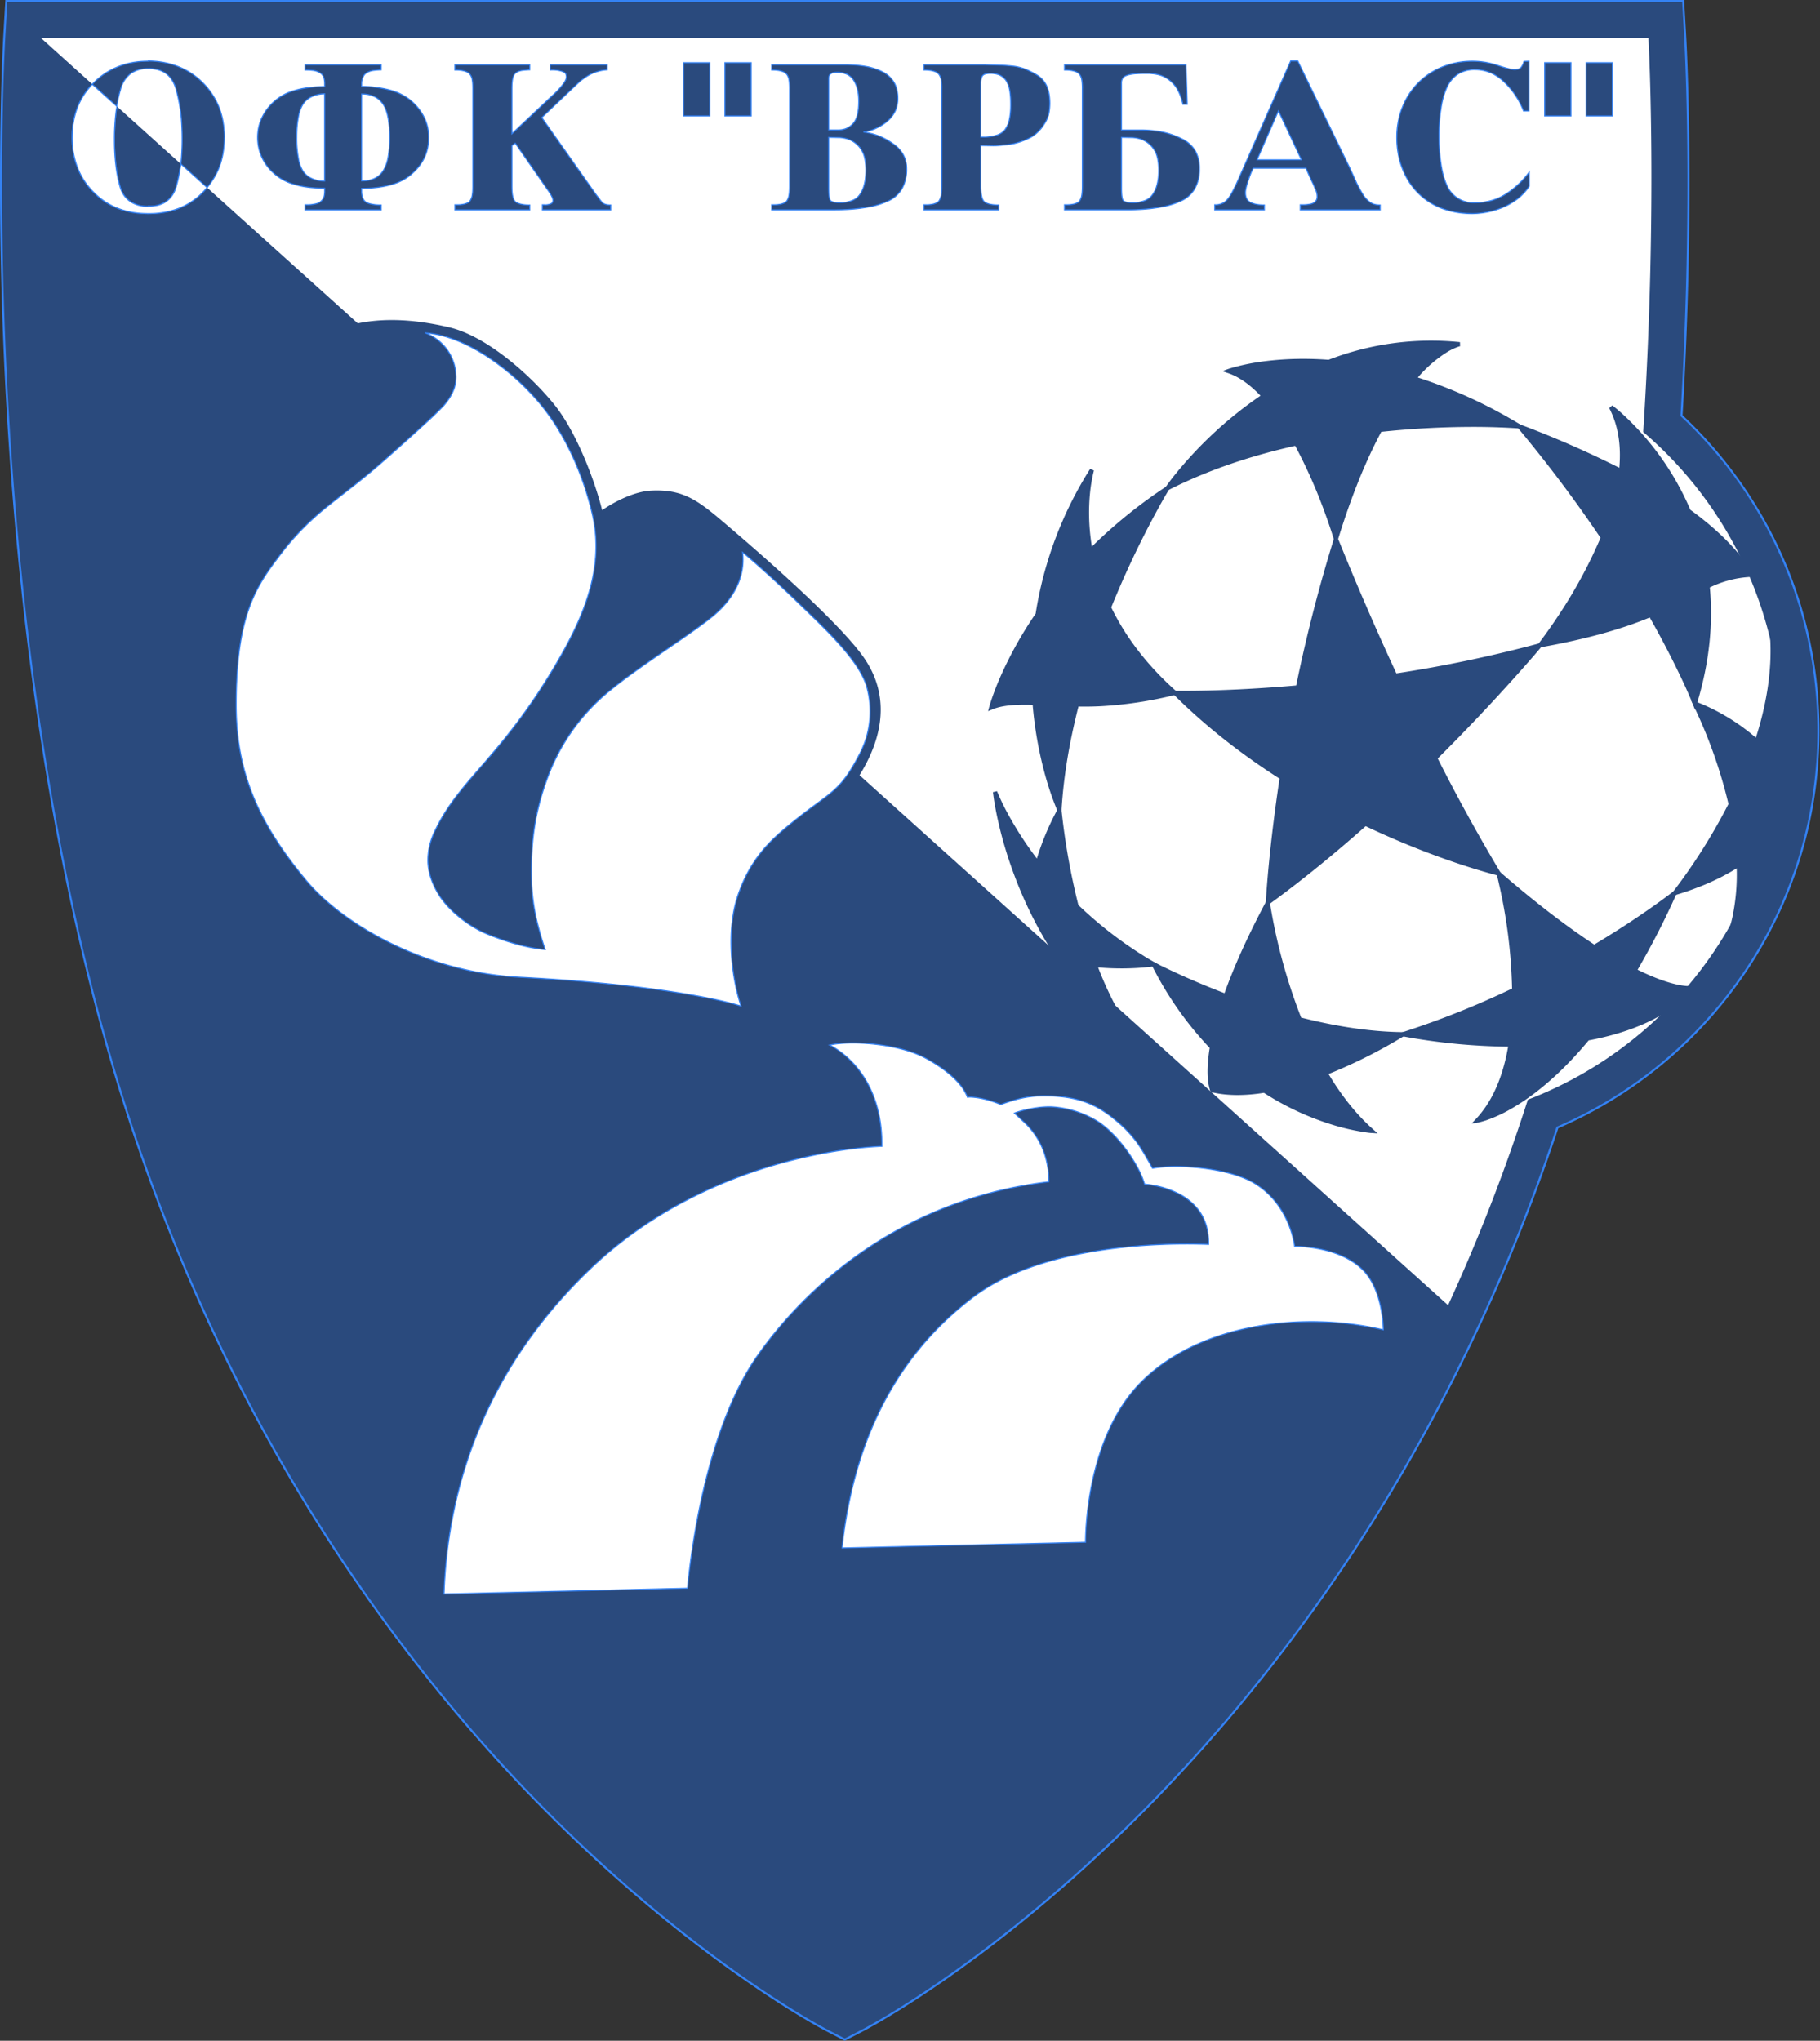 <svg xmlns="http://www.w3.org/2000/svg" width="446" height="500" fill="none"><rect width="100%" height="100%" fill="#333333" stroke="none"/><path fill="#2A4A7D" d="M445.62 179.08c0-30.5-12.92-57.95-33.55-77.25 3.08-52.08 1.06-90 .88-93.08l-.48-8.5H1.55l-.48 8.5C.72 14.9-7.05 160.61 33.6 280.02c27.77 81.54 71.96 136.13 104.13 167.57 35.25 34.43 63.94 49.38 65.15 50l4.12 2.12 4.12-2.12c1.2-.62 29.88-15.54 65.15-50 32.18-31.44 76.36-86.03 104.13-167.57l1.26-3.78c37.61-16.2 63.95-53.6 63.95-97.16Z"/><path fill="#3482F4" d="M445.37 179.08c0 43.45-26.28 80.76-63.8 96.93l-.1.04-.05.11a388.5 388.5 0 0 1-1.25 3.78c-27.75 81.49-71.91 136.05-104.07 167.47-35.25 34.44-63.9 49.35-65.09 49.96l-4 2.06-4-2.06c-1.2-.62-29.87-15.55-65.09-49.96C105.77 416 61.61 361.43 33.85 279.94-6.79 160.58.97 14.92 1.32 8.77L1.8.51h410.43l.47 8.26c.17 3.07 2.2 40.98-.89 93.05v.12l.08.08a105.2 105.2 0 0 1 33.48 77.06Zm.51 0c0-30.52-12.92-58-33.55-77.35 3.08-52.03 1.05-89.91.88-92.99l-.49-8.5-.01-.24H1.31L1.3.24l-.49 8.5C.46 14.9-7.3 160.64 33.37 280.1c27.79 81.59 72 136.21 104.2 167.67 35.26 34.46 63.98 49.42 65.2 50.05l4.12 2.12.12.06 4.24-2.18c1.22-.63 29.92-15.57 65.2-50.05 32.2-31.46 76.42-86.08 104.2-167.67.42-1.22.82-2.45 1.22-3.67 37.65-16.27 64.01-53.73 64.01-97.35Z"/><path fill="#fff" d="M402.68 105.84c3.59-55.86 1.27-96.57 1.27-96.57H10.07v.07l77.61 69.89c6.89-1.43 14.41-.9 22.34.95 9.42 2.2 20.15 11.97 25.73 18.84 5.58 6.86 10.09 19 11.8 25.98 0 0 6.33-4.55 12.13-4.8 7.4-.33 11 2.11 17.22 7.4 4.6 3.9 29.12 24.7 35.27 34.23 6.76 10.46 2.87 21-1.54 28.1l144.23 129.86a444.36 444.36 0 0 0 19.55-50.37c36.29-13.9 62.06-49.03 62.06-90.2a96.37 96.37 0 0 0-33.79-73.38Z"/><path fill="#2A4A7D" d="M269.6 172.52c10.16-.5 18.33-2.77 18.33-2.77-7.84-6.96-12.9-14.14-16.17-20.92 6.98-17.32 14.28-29.18 14.28-29.18a120.55 120.55 0 0 0-18.81 15.33c-2.13-11.62.35-19.84.35-19.84a92.62 92.62 0 0 0-13.3 35.4c-8.82 12.9-11.39 22.83-11.39 22.83 2.68-1.15 6.37-1.3 10.64-1.18 1.27 15.87 6.09 26.33 6.09 26.33.52-8.81 2.11-17.6 4.26-25.93 1.89.05 3.8.03 5.73-.07Z"/><path fill="#2A4A7D" d="M260.13 198.54c.51-8.63 2.06-17.25 4.15-25.43 1.76.03 3.56.01 5.36-.08a96.87 96.87 0 0 0 18.33-2.77l.07-.01h.02v-.01l.9-.25-.7-.62c-7.7-6.85-12.7-13.9-15.94-20.56a230.97 230.97 0 0 1 12.92-26.78 108.22 108.22 0 0 1 1.16-1.97l.06-.1.01-.03v-.01l-.7-.7a121.14 121.14 0 0 0-18.2 14.7c-.88-5.33-.78-9.9-.45-13.17a38.86 38.86 0 0 1 .93-5.39l.02-.06v-.02l-.91-.42a93.14 93.14 0 0 0-13.37 35.49 95.55 95.55 0 0 0-8.98 16.24 65.62 65.62 0 0 0-2.28 6.18l-.1.34-.02.1v.02h-.01l-.26 1.01.96-.4c2.47-1.07 5.9-1.25 9.96-1.15a94.8 94.8 0 0 0 3.5 18.76 73.37 73.37 0 0 0 2.54 7.15l.04.1.01.02.4-.18-.4.19.98-.19Zm-.87-2.25a72.6 72.6 0 0 1-1.72-5.13 93.78 93.78 0 0 1-3.5-19l-.04-.46-.46-.02c-3.78-.11-7.2 0-9.87.85l.25-.76a64.6 64.6 0 0 1 1.83-4.78 93.66 93.66 0 0 1 8.15-14.97l.8-1.2.07-.09.01-.11a91.7 91.7 0 0 1 11.68-32.64 51.53 51.53 0 0 0 .27 17.08l.18.96.68-.68c4.72-4.72 10.3-9.48 16.87-14a232.46 232.46 0 0 0-13.17 27.3l-.08.2.1.21c3.19 6.63 8.09 13.63 15.57 20.44l-.5.12a95.88 95.88 0 0 1-16.79 2.4c-1.91.1-3.82.11-5.7.07l-.4-.01-.1.39a140.3 140.3 0 0 0-4.13 23.83ZM367.26 214.02s3.59 13.52 3.8 28.5a214.68 214.68 0 0 1-27.23 10.87s11.81 2.47 26.34 2.55c-1.17 7.16-3.62 13.82-8.16 18.6 0 0 11.94-1.87 27.03-20.11 9.86-1.82 19.28-5.5 25.76-12.4 0 0-4 .9-14.22-4.23a193.16 193.16 0 0 0 9.78-19s-7.36 5.86-19.7 13.21c-6.32-4.12-14.04-9.88-23.4-17.99Z"/><path fill="#2A4A7D" d="m362.08 275.06-.07-.5.08.5.04-.01.11-.02.43-.1c.37-.09.91-.24 1.6-.47a34.82 34.82 0 0 0 5.84-2.68c4.9-2.77 11.67-7.8 19.2-16.88 9.85-1.84 19.31-5.55 25.86-12.5l1.14-1.21-1.62.36h-.02l-.12.02-.54.03c-.5 0-1.29-.05-2.4-.25-2.15-.4-5.5-1.39-10.31-3.76a194.35 194.35 0 0 0 9.52-18.57l-.78-.6h-.02l-.06.06-.25.2-1 .75c-.88.66-2.18 1.62-3.87 2.81a226.6 226.6 0 0 1-14.17 9.18c-6.24-4.1-13.87-9.8-23.08-17.78l-1.25-1.08.42 1.6.01.03.03.12a68.74 68.74 0 0 1 .52 2.18 127.54 127.54 0 0 1 3.22 25.71 214 214 0 0 1-26.86 10.7l-1.84.6 1.89.4.14.02.4.08 1.55.28a151.52 151.52 0 0 0 23.75 2.16c-1.2 6.9-3.62 13.21-7.93 17.76l-1.03 1.09 1.47-.24Zm1.41-1.42c3.93-4.76 6.1-11 7.19-17.62l.1-.59h-.6a149.66 149.66 0 0 1-24.19-2.15l-.1-.02c9.17-3.03 17.7-6.6 25.39-10.28l.3-.14-.01-.33c-.1-7.52-1.06-14.67-1.99-19.94-.46-2.63-.92-4.8-1.26-6.31l-.19-.81c8.83 7.58 16.19 13.04 22.25 17l.26.17.28-.16a227.75 227.75 0 0 0 18.13-12 190.4 190.4 0 0 1-8.9 17.08l-.28.47.48.25c5.14 2.58 8.74 3.66 11.08 4.1.88.15 1.57.22 2.1.24-6.33 6.2-15.22 9.6-24.58 11.33l-.19.03-.11.15c-7.51 9.07-14.22 14.06-19.04 16.78a33.88 33.88 0 0 1-6.12 2.75ZM377.36 158.1c12.76-2.27 21.09-4.92 27.15-7.46 7.54 13.3 10.83 21.71 10.83 21.71 3.25-10.7 3.97-20.3 3.13-28.73 3.1-1.5 6.17-2.51 10.54-2.78 0 0-3.26-7-15.19-15.6-7.04-16.74-19.03-25.5-19.03-25.5 2.47 4.71 3.06 10.1 2.47 15.66a248.96 248.96 0 0 0-24.95-10.94 326.55 326.55 0 0 1 20.48 27.25c-5.94 14.38-15.43 26.4-15.43 26.4Z"/><path fill="#2A4A7D" d="M415.82 172.5c3.23-10.62 3.98-20.16 3.18-28.57a25.87 25.87 0 0 1 10.04-2.58l.75-.04-.32-.68-.46.21.46-.21v-.01l-.01-.02-.04-.07a11.32 11.32 0 0 0-.68-1.19c-.5-.8-1.3-1.97-2.46-3.4-2.32-2.84-6.12-6.74-12.05-11.03a68.1 68.1 0 0 0-17.12-23.93 41.31 41.31 0 0 0-1.88-1.55l-.1-.08c-.02 0-.02-.01-.03-.02h-.01l-.3.4.3-.4-.75.64c2.3 4.4 2.94 9.4 2.48 14.64a247.83 247.83 0 0 0-23.79-10.42l-.4-.16-.11-.03-.03-.02-1.79-.64 1.22 1.45c7.99 9.55 14.7 18.7 20.3 26.98a117.6 117.6 0 0 1-9.8 18.25 130.28 130.28 0 0 1-5.36 7.63l-.08.1c0 .02-.02.03-.02.03v.01l-.84 1.05 1.32-.23c12.5-2.23 20.78-4.82 26.84-7.32a231.03 231.03 0 0 1 8 15.41 140.9 140.9 0 0 1 2.57 5.82v.01l.54 1.38.43-1.4Zm-.65-1.87c-.43-1-1.08-2.47-1.96-4.36a233.65 233.65 0 0 0-8.26-15.88l-.23-.39-.41.18c-5.82 2.43-13.75 4.97-25.76 7.19.23-.3.5-.65.8-1.07a131.2 131.2 0 0 0 3.92-5.72c3.13-4.82 7-11.44 9.99-18.67l.1-.25-.15-.23a327.11 327.11 0 0 0-19.28-25.81l.3.1a246.7 246.7 0 0 1 22.8 10.13l.66.34.08-.74c.51-4.86.14-9.61-1.6-13.93l.26.23a67.07 67.07 0 0 1 16.91 23.69l.06.13.12.08c5.93 4.28 9.7 8.15 11.97 10.94a32.08 32.08 0 0 1 2.7 3.8 26.89 26.89 0 0 0-9.95 2.77l-.32.15.04.36c.8 8 .18 17.06-2.71 27.16l-.08-.2Z"/><path fill="#2A4A7D" d="M317.65 108.65c6.14 11.21 9.73 23.42 9.73 23.42 3.51-11.43 7.22-20.12 10.8-26.75 19.48-2.1 34.13-.86 34.13-.86a117.76 117.76 0 0 0-25.75-11.71c6.47-7.54 11.16-8.43 11.16-8.43a69.17 69.17 0 0 0-32.08 4.35c-15.27-1.15-24.58 2.25-24.58 2.25 3.07 1.03 5.97 3.24 8.6 6.13-15.21 10.18-23.62 22.6-23.62 22.6 10.16-5.18 21.08-8.66 31.61-11Z"/><path fill="#2A4A7D" d="M327.87 132.22c3.46-11.27 7.1-19.86 10.62-26.42a214.66 214.66 0 0 1 24.06-1.2 171.74 171.74 0 0 1 9.68.36h.03l.31-.94a118.74 118.74 0 0 0-25.12-11.53 31.29 31.29 0 0 1 7.37-6.35 14.37 14.37 0 0 1 2.82-1.28 3.55 3.55 0 0 1 .17-.04l-.04-1a69.66 69.66 0 0 0-32.2 4.33c-7.63-.57-13.78 0-18.03.7a51.27 51.27 0 0 0-6.2 1.43 16.66 16.66 0 0 0-.43.14l-.02.01-1.38.5 1.38.47c2.81.94 5.5 2.92 8 5.55a98.27 98.27 0 0 0-21.7 20.28 57.2 57.2 0 0 0-1.54 2.1l-.02.02v.01l.64.74c10-5.09 20.73-8.54 31.12-10.87a126.23 126.23 0 0 1 6.95 15.51 141.53 141.53 0 0 1 2.51 7.33l.03.1.01.03v.01l.48 1.63.5-1.62Zm-.66-2.4a142.2 142.2 0 0 0-1.91-5.44 126.31 126.31 0 0 0-7.2-15.98l-.18-.33-.38.08c-9.92 2.2-20.18 5.42-29.85 10.1a87 87 0 0 1 4.83-5.75 97.06 97.06 0 0 1 17.43-15.03l.5-.33-.4-.44c-2.3-2.5-4.79-4.52-7.45-5.73l.28-.08c1.1-.3 2.73-.68 4.83-1.03 4.2-.7 10.3-1.26 17.9-.69l.1.01.11-.04a68.74 68.74 0 0 1 29.65-4.5c-.35.17-.74.38-1.16.62-2.04 1.2-4.87 3.34-8.14 7.15l-.5.59.73.23a116.11 116.11 0 0 1 23.82 10.58l-.48-.02c-1.68-.09-4.13-.18-7.19-.2-6.11-.05-14.67.17-24.43 1.22l-.27.03-.13.24c-3.43 6.35-6.97 14.59-10.34 25.28l-.17-.54Z"/><path fill="#2A4A7D" d="M367.26 214.03a453.37 453.37 0 0 1-15.56-28.3c15.5-15.37 25.66-27.62 25.66-27.62a323.2 323.2 0 0 1-35.47 7.44c-8.92-19.19-14.5-33.47-14.5-33.47a376.8 376.8 0 0 0-9.32 36.34c-18.16 1.6-30.14 1.33-30.14 1.33a154.5 154.5 0 0 0 26.18 20.76c-2.8 18.45-3.42 30.64-3.42 30.64a316.2 316.2 0 0 0 23.89-19.33c18.38 8.76 32.68 12.2 32.68 12.2Z"/><path fill="#2A4A7D" d="M310.99 221.56c8.28-6 16.26-12.58 23.67-19.14 9.1 4.32 17.17 7.33 23 9.27a157.97 157.97 0 0 0 9.31 2.8l.13.02.03.01 1.2.29-.63-1.05a451 451 0 0 1-15.38-27.93 477.58 477.58 0 0 0 23.6-25.23l1.36-1.6.35-.42.09-.1c0-.02.02-.03.02-.03v-.01l1.04-1.24-1.56.42a322.35 322.35 0 0 1-35.03 7.36 708.86 708.86 0 0 1-14.07-32.44l-.2-.48-.04-.13a.3.3 0 0 1-.02-.03l-.53-1.36-.43 1.39a377.24 377.24 0 0 0-9.26 36.01c-8.9.78-16.28 1.1-21.46 1.24a245.24 245.24 0 0 1-7.7.07h-.54l-1.27-.03.9.9c8.18 8.16 17.13 14.99 25.99 20.65a402.25 402.25 0 0 0-2.72 21.93 279.13 279.13 0 0 0-.65 8.28v.14l-.06 1.07.86-.63Zm.35-2.57c.1-1.42.27-3.52.52-6.2.5-5.34 1.36-12.98 2.75-22.2l.06-.33-.29-.17a154.8 154.8 0 0 1-25.2-19.81h.9c1.42 0 3.49-.02 6.12-.08 4.95-.13 11.89-.43 20.22-1.13l1.69-.14.38-.04.07-.37a378.1 378.1 0 0 1 8.89-34.91 350.37 350.37 0 0 0 3.37 8.2 710.16 710.16 0 0 0 10.6 23.95l.17.35.38-.06a325.32 325.32 0 0 0 33.95-7.03l-.78.91a474.82 474.82 0 0 1-23.8 25.44l-.27.26.17.33c4.57 9 9.6 18.32 14.94 27.26-.36-.1-.8-.21-1.3-.36-1.62-.46-3.98-1.16-6.9-2.14-5.86-1.95-14.01-5-23.18-9.36l-.3-.15-.26.23a318.16 318.16 0 0 1-22.98 18.66l.08-1.1Z"/><path fill="#2A4A7D" d="M336.16 277.09c-4.48-3.98-8.22-8.9-11.33-14.2 10.6-4.17 19-9.5 19-9.5-8.5-.09-17.24-1.59-25.35-3.65-5.92-14.87-7.8-28.6-7.8-28.6-4.89 9.2-8.15 16.74-10.3 22.85-10.58-4-17.67-7.74-17.67-7.74a83.53 83.53 0 0 0 14.27 20.32c-1.27 7.64.07 10.53.07 10.53 3.93.94 8.32.83 12.8.11 14.04 9.08 26.31 9.88 26.31 9.88Z"/><path fill="#2A4A7D" d="M336.5 276.7c-4.3-3.8-7.9-8.49-10.93-13.56a125.85 125.85 0 0 0 18.43-9.26l.08-.04.02-.01 1.45-.93-1.72-.02c-8.36-.08-16.96-1.54-24.98-3.57a136.89 136.89 0 0 1-7.64-28.08l-.01-.12v-.03l-.22-1.57-.74 1.4c-4.78 8.97-8 16.38-10.17 22.42a190.1 190.1 0 0 1-15.86-6.88l-.94-.48-.24-.12-.06-.03h-.02v-.01l-1.42-.75.73 1.43a84.18 84.18 0 0 0 14.18 20.26c-.6 3.72-.59 6.32-.4 8a12.23 12.23 0 0 0 .53 2.52l.01.03v.01h.01v.01l.41-.19-.4.2.1.21.23.06c3.96.94 8.35.85 12.8.15a67.61 67.61 0 0 0 18.4 8.3 53.14 53.14 0 0 0 7.42 1.5l.42.04h.15l1.49.1-1.11-.98Zm-2.4-.38a52.1 52.1 0 0 1-5.7-1.25 66.62 66.62 0 0 1-18.28-8.28l-.16-.1-.2.03c-4.33.7-8.56.8-12.33-.05a11.18 11.18 0 0 1-.39-2.02c-.17-1.62-.19-4.21.44-7.99l.04-.25-.17-.19a82.35 82.35 0 0 1-13.46-18.79 191.84 191.84 0 0 0 16.3 7.04l.49.19.17-.5a165.24 165.24 0 0 1 9.57-21.42l.15.87a137.63 137.63 0 0 0 7.43 26.32l.1.24.25.07c7.58 1.93 15.72 3.36 23.72 3.62a123.98 123.98 0 0 1-17.43 8.55l-.55.22.3.52a60.2 60.2 0 0 0 10.26 13.25l-.55-.08Z"/><path fill="#2A4A7D" d="M259.62 198.52s-3.35 5.85-5.32 12.94c-7.56-9.76-10.46-17.44-10.46-17.44s3.61 36.67 34.09 60.67c0 0-4.77-5.62-9.6-18.25 8.28.84 14.39-.18 14.39-.18a98.82 98.82 0 0 1-18.92-14.25c-1.7-6.68-3.19-14.48-4.18-23.5Z"/><path fill="#2A4A7D" d="m277.6 255.09.71-.73v-.02c-.02 0-.03-.02-.05-.04l-.15-.2c-.13-.17-.34-.43-.6-.79-.5-.71-1.25-1.8-2.14-3.28a86.25 86.25 0 0 1-6.27-13.01 66.02 66.02 0 0 0 12.6-.11 29.33 29.33 0 0 0 1.02-.14H282.8l1.4-.24-1.23-.71a98.34 98.34 0 0 1-18.71-14.08 168.85 168.85 0 0 1-4.13-23.28l-.17-1.56-.78 1.36-.01.02-.03.05-.11.2-.41.77a64.44 64.44 0 0 0-4.53 11.05 86.33 86.33 0 0 1-7.4-11.51 60.1 60.1 0 0 1-2.36-4.98l-.01-.02-.98.23.5-.05-.5.05v.03a16.6 16.6 0 0 0 .04.4l.17 1.22c.16 1.05.42 2.6.83 4.5.82 3.84 2.23 9.2 4.6 15.31 4.73 12.23 13.3 27.48 28.63 39.56Zm-2.28-3.22c-13.33-11.5-21.01-25.4-25.39-36.7a100.57 100.57 0 0 1-5.03-17.58l.88 1.73a88.08 88.08 0 0 0 8.11 12.45l.63.8.27-.97a61.23 61.23 0 0 1 4.51-11.4c.99 8.35 2.4 15.63 4 21.93l.04.14.1.1a99.11 99.11 0 0 0 17.74 13.57 64.85 64.85 0 0 1-12.8-.01l-.83-.09.3.78a88.4 88.4 0 0 0 7.47 15.25ZM424.1 197.03a133.95 133.95 0 0 1-13.74 21.78s8.79-2.39 15.71-7c.4 11.54-2.4 17.5-2.4 17.5 22.14-36.82 10.62-73.14 10.62-73.14.53 8.65-1.1 17.39-3.75 25.46-7.01-6.33-15.2-9.28-15.2-9.28a119.52 119.52 0 0 1 8.76 24.68Z"/><path fill="#2A4A7D" d="M424.1 229.58a96.17 96.17 0 0 0 13.69-50.65c-.06-6.88-.8-12.6-1.55-16.6a70.4 70.4 0 0 0-1.43-6.2l-.03-.09v-.02l-.5.15.5-.15-1 .18c.52 8.31-1 16.72-3.49 24.54a51.15 51.15 0 0 0-13.36-8.3l-1.04-.42c-.12-.05-.22-.09-.28-.1l-.07-.04h-.03l-1.16-.42.52 1.11a119.08 119.08 0 0 1 8.7 24.4 141.08 141.08 0 0 1-12.39 19.94 69.74 69.74 0 0 1-1.13 1.48l-.06.07-.02.02-1 1.23 1.52-.41h.03a5.06 5.06 0 0 0 .38-.11l1.1-.34c.94-.3 2.26-.74 3.8-1.33a56.76 56.76 0 0 0 9.79-4.78 50.7 50.7 0 0 1-1.07 12.04 29.52 29.52 0 0 1-1.2 4.06l-.1.2-.01.05.89.49Zm1.42-4.58a52.53 52.53 0 0 0 1.06-13.2l-.03-.9-.76.5c-3.42 2.27-7.3 4-10.35 5.16-1.5.57-2.78 1-3.7 1.3l.26-.33a142.04 142.04 0 0 0 12.56-20.27l.08-.17-.04-.18a118.78 118.78 0 0 0-8.26-23.6l.19.07c.86.37 2.1.94 3.54 1.7A49.54 49.54 0 0 1 430.2 182l.58.53.24-.75c2.2-6.7 3.7-13.86 3.86-21.08l.36 1.8a95.72 95.72 0 0 1 1.53 16.43 95.36 95.36 0 0 1-11.26 46.1V225Z"/><path fill="#fff" d="M333.67 310.84c-6.09-5.72-16.42-5.47-16.42-5.47s-1.05-10.02-9.7-15.37c-6.26-3.88-19.02-4.9-25.12-3.77-3.04-5.39-4.38-7.98-9.6-12.22-4.83-3.93-9.54-5.4-16.18-5.51-4.53-.08-7.44.69-11.4 2.12-5.24-2.16-8.2-1.8-8.2-1.8s-1.04-4.54-10.16-9.53c-6.82-3.73-18.6-4.37-23.6-3.25 0 0 13.04 5.7 12.83 24.81 0 0-40.68.65-71.37 29.94-20.65 19.72-34.76 46.15-35.94 79.73l59.66-1.4s2.79-36.58 17.17-57c9.36-13.3 31.87-37.85 71.36-42.58 0 0 .56-8.4-5.81-14.4l-2.6-2.42c1.98-.84 6.82-1.8 9.7-1.5 2.95.3 6.73 1.04 10.51 3.4 5.05 3.13 10.25 10.54 11.7 15.51 0 0 16.05.8 15.67 14.76 0 0-37.67-2.26-57.63 12.88-13.98 10.6-28.65 28.65-32.19 61.49l59.66-1.4s-.43-25.49 13.96-39.57c14.65-14.36 40.02-16.98 59.01-12.48 0 0 .06-9.92-5.3-14.97Z"/><path fill="#3482F4" d="m108.8 390.65 59.67-1.4h.12v-.14l.01-.07a134.61 134.61 0 0 1 .66-5.93c.48-3.75 1.28-8.96 2.53-14.8 2.49-11.7 6.78-25.93 13.95-36.12 9.27-13.18 31.48-37.42 70.35-42.4l.93-.12.1-.01v-.13l.01-.07v-.28a20.98 20.98 0 0 0-.53-4.6 18.7 18.7 0 0 0-5.33-9.53l-1.62-1.51-.7-.65-.13-.13c1-.39 2.6-.8 4.3-1.1a20.6 20.6 0 0 1 5.15-.31l.56.06c2.86.34 6.38 1.12 9.9 3.31 2.51 1.56 5.06 4.18 7.17 7.04 2.1 2.86 3.76 5.94 4.48 8.41l.02.09h.14l.13.02a22.6 22.6 0 0 1 7.75 2.12c1.97.96 3.92 2.36 5.36 4.38a12.92 12.92 0 0 1 2.26 7.98 39.83 39.83 0 0 0-1.53-.06 147.62 147.62 0 0 0-19.69.83c-11.91 1.33-26.35 4.55-36.36 12.14-14 10.61-28.7 28.7-32.24 61.57l-.01.15h.14l59.8-1.4v-.15l-.01-.05v-.22l.01-.83a78.35 78.35 0 0 1 1.57-13.36c1.69-8.12 5.17-17.98 12.33-25 14.61-14.31 39.93-16.94 58.9-12.44l.16.04V325.38l-.07-1.2a31.27 31.27 0 0 0-.58-3.98c-.65-3.13-1.99-6.9-4.7-9.45-3.07-2.88-7.2-4.26-10.56-4.91a32.9 32.9 0 0 0-5.83-.6 11.76 11.76 0 0 0-.3-1.55 24.53 24.53 0 0 0-1.3-4.05 20.83 20.83 0 0 0-8.15-9.75c-3.15-1.95-7.93-3.18-12.67-3.78-4.7-.6-9.38-.57-12.45-.02-1.5-2.65-2.59-4.63-3.95-6.47a30.83 30.83 0 0 0-5.64-5.7c-4.86-3.96-9.6-5.43-16.26-5.55-4.53-.08-7.45.7-11.4 2.11a24.51 24.51 0 0 0-6.04-1.7 12.86 12.86 0 0 0-2.02-.1h-.04l-.03-.11a11.27 11.27 0 0 0-1.62-2.72c-1.42-1.78-3.98-4.17-8.55-6.67-3.43-1.88-8.1-2.97-12.53-3.46-4.43-.49-8.64-.37-11.16.2l-.39.08.36.15.04.02.1.05.41.21c.35.2.86.49 1.47.9 1.2.83 2.82 2.14 4.43 4.04 3.2 3.77 6.39 9.91 6.3 19.36l-.33.01-1.35.07c-1.17.08-2.89.22-5.03.48-4.3.51-10.35 1.51-17.36 3.42-14.02 3.83-31.88 11.32-47.24 26-20.68 19.73-34.81 46.19-36 79.81v.14h.14Zm.14-.25c1.21-33.5 15.3-59.84 35.9-79.51 15.33-14.63 33.15-22.11 47.14-25.93 7-1.9 13.03-2.9 17.32-3.42a90.33 90.33 0 0 1 6.7-.56h.24v-.12c.11-9.59-3.11-15.82-6.36-19.66a22.8 22.8 0 0 0-5.98-5l-.23-.11c2.52-.49 6.52-.58 10.73-.12 4.41.5 9.04 1.58 12.43 3.43 4.55 2.5 7.07 4.86 8.46 6.6a10.97 10.97 0 0 1 1.58 2.65l.05.15.01.03v.01l.03.12.11-.02h.13l.4-.02c.35 0 .88.03 1.57.12 1.38.18 3.42.62 6.03 1.7l.05.01.04-.01c3.96-1.43 6.85-2.2 11.36-2.11 6.61.12 11.3 1.57 16.1 5.48l.48.4a29.51 29.51 0 0 1 5.12 5.26c1.36 1.84 2.45 3.83 3.97 6.53l.05.07.09-.01c3.03-.56 7.73-.6 12.46 0 4.72.6 9.46 1.82 12.57 3.75 4.3 2.65 6.7 6.47 8.04 9.63a24.18 24.18 0 0 1 1.54 5.21l.04.33a2.75 2.75 0 0 1 .02.1v.12h.24a23.07 23.07 0 0 1 1.58.05c1.06.07 2.54.21 4.2.54 3.34.65 7.41 2.01 10.43 4.85l.25.24c2.5 2.49 3.75 6.06 4.38 9.07a30.79 30.79 0 0 1 .64 5.4c-19-4.45-44.32-1.8-58.97 12.55-7.22 7.07-10.72 17-12.4 25.13a78.28 78.28 0 0 0-1.6 14.24v.17l-59.39 1.39c3.57-32.71 18.2-50.7 32.13-61.26 9.95-7.55 24.33-10.76 36.23-12.09a147.01 147.01 0 0 1 20.88-.78l.32.01h.11l.13.02v-.13c.1-3.52-.84-6.21-2.3-8.27a14.32 14.32 0 0 0-5.46-4.46 22.42 22.42 0 0 0-7.84-2.15h-.1c-.74-2.5-2.4-5.57-4.49-8.4-2.11-2.88-4.69-5.53-7.23-7.11a24.33 24.33 0 0 0-10.57-3.42c-1.46-.15-3.4.02-5.22.33-1.82.3-3.54.76-4.55 1.18l-.18.08.14.13.02.02.06.05.21.2.7.64 1.62 1.52a18.44 18.44 0 0 1 5.26 9.38 20.84 20.84 0 0 1 .52 4.55v.26c-39.48 4.76-61.99 29.31-71.35 42.61-7.2 10.23-11.5 24.5-14 36.21a187.64 187.64 0 0 0-3.15 20.45l-.03.3-59.41 1.4Z"/><path fill="#fff" d="M104.16 81.56c10.14.64 21.53 9.35 28.18 17.36 6.9 8.34 11.06 19.13 12.92 27.6 2.63 12.02-1.67 23.29-7.75 34-14 24.66-24.82 30.06-30.91 43.02-2.37 5.02-2.58 10 .94 15.68 2.46 3.99 7.5 7.85 11.7 9.56 4.43 1.83 9.66 3.48 14.37 3.87 0 0-3.16-8.54-3.33-16.3-.16-7.35.03-15.28 3.8-25.54A49.18 49.18 0 0 1 149.71 169c7.16-5.88 18.27-12.72 24.39-17.55 6.11-4.82 8.53-10.48 7.88-16.12 0 0 4.48 3.51 14.38 13.09 5.7 5.51 13.98 13.2 15.96 19.6a22.38 22.38 0 0 1-1.6 16.58c-5.16 9.98-7.02 9.03-17.39 17.56-4.57 3.76-9.66 8.44-12.64 17.62-2.63 8.12-1.6 19.06.9 26.71 0 0-14.5-4.99-54.42-7.08-22.83-1.2-43.13-12.88-52.15-23.73-11.46-13.8-17.14-26.17-17.14-42.98 0-22.83 5.3-29.57 11.35-37.5 7.19-9.43 14.78-13.5 24.06-21.65 8.98-7.9 14.49-13.07 15.37-14.09 2.42-2.77 3.39-5.32 3.03-8.24a11.61 11.61 0 0 0-7.53-9.66Z"/><path fill="#3482F4" d="M181.7 246.45c-2.49-7.63-3.5-18.55-.88-26.63 2.96-9.15 8.03-13.81 12.59-17.56 2.6-2.14 4.65-3.67 6.36-4.94 1.72-1.26 3.08-2.26 4.3-3.3 2.41-2.1 4.18-4.36 6.76-9.36a22.5 22.5 0 0 0 1.61-16.68c-1-3.22-3.58-6.76-6.61-10.17-3.04-3.42-6.54-6.73-9.39-9.48a321.3 321.3 0 0 0-10.9-10.14 126.23 126.23 0 0 0-3.27-2.79l-.16-.13-.04-.03h-.01l-.24-.2.03.3c.64 5.59-1.75 11.2-7.83 16.01-3.06 2.41-7.36 5.33-11.8 8.38-4.44 3.05-9 6.23-12.6 9.17a49.32 49.32 0 0 0-15.66 21.86c-3.78 10.29-3.97 18.24-3.8 25.6.08 3.89.91 7.97 1.73 11.08a70.08 70.08 0 0 0 1.47 4.87l.06.2c-4.64-.43-9.77-2.05-14.14-3.84-4.16-1.71-9.19-5.56-11.64-9.52a16.18 16.18 0 0 1-2.65-8.02c-.1-2.56.55-5.04 1.72-7.54 3.04-6.46 7.25-11.03 12.48-17.09a151.25 151.25 0 0 0 18.43-25.92c6.09-10.72 10.4-22.02 7.76-34.09-1.86-8.49-6.02-19.3-12.95-27.65a60.18 60.18 0 0 0-12.8-11.47c-4.96-3.27-10.37-5.62-15.47-5.94l-.04.25h.01l.06.02a6.05 6.05 0 0 1 .95.4c.63.32 1.48.8 2.35 1.53a11.38 11.38 0 0 1 4.07 7.6c.35 2.88-.6 5.4-3 8.15-.43.5-2.02 2.04-4.64 4.45-2.6 2.4-6.23 5.67-10.71 9.62-4.64 4.08-8.85 7.13-12.82 10.35a64.7 64.7 0 0 0-11.27 11.32c-3.02 3.97-5.87 7.65-7.96 13.2-2.08 5.55-3.41 12.96-3.41 24.38 0 16.85 5.7 29.24 17.17 43.06 9.04 10.88 29.38 22.58 52.25 23.78 19.95 1.04 33.55 2.81 42.15 4.32 4.3.75 7.36 1.44 9.34 1.94.99.25 1.71.45 2.18.6.24.06.41.12.53.16l.13.04h.03v.01l.25.08-.08-.24ZM58 172.7c0-11.4 1.33-18.78 3.4-24.3 2.07-5.5 4.9-9.16 7.93-13.13A64.48 64.48 0 0 1 80.55 124c3.95-3.2 8.18-6.27 12.82-10.35 4.5-3.95 8.12-7.21 10.73-9.62a93.3 93.3 0 0 0 4.66-4.48c2.43-2.79 3.42-5.37 3.05-8.34a11.63 11.63 0 0 0-6.55-9.32l-.27-.12c4.8.5 9.83 2.75 14.5 5.82A59.92 59.92 0 0 1 132.24 99c6.9 8.32 11.04 19.08 12.9 27.55 2.6 11.97-1.66 23.2-7.74 33.9-7 12.33-13.2 19.84-18.4 25.89-5.22 6.04-9.47 10.65-12.52 17.14a16.46 16.46 0 0 0-1.75 7.66c.1 2.6.93 5.29 2.7 8.15 2.48 4 7.55 7.89 11.75 9.61 4.45 1.83 9.68 3.48 14.42 3.88l.2.01-.07-.19v-.02l-.03-.07-.1-.29a68.83 68.83 0 0 1-1.46-4.85 49.72 49.72 0 0 1-1.73-11.02c-.16-7.35.03-15.26 3.8-25.5a49.06 49.06 0 0 1 15.58-21.75c3.58-2.94 8.14-6.11 12.58-9.16 4.43-3.05 8.74-5.97 11.8-8.39 6.04-4.76 8.5-10.34 7.97-15.93l.61.5c.58.49 1.44 1.22 2.62 2.26a321 321 0 0 1 10.9 10.13c2.85 2.76 6.34 6.06 9.37 9.47 3.03 3.4 5.58 6.91 6.56 10.08a22.25 22.25 0 0 1-1.6 16.48c-2.57 4.98-4.31 7.22-6.7 9.28-1.2 1.04-2.56 2.03-4.28 3.3a146.6 146.6 0 0 0-6.37 4.94c-4.58 3.76-9.69 8.46-12.68 17.68-2.61 8.07-1.63 18.9.81 26.55l-.47-.14c-.47-.14-1.2-.34-2.19-.6-1.98-.5-5.04-1.19-9.35-1.94-8.62-1.51-22.23-3.28-42.19-4.33-22.8-1.2-43.07-12.86-52.06-23.68C63.67 201.8 58 189.47 58 172.7Z"/><path fill="#2A4A7D" d="M203.07 46c0 .86.03 1.55.1 2.07.07.51.17.85.32 1.03.13.2.39.34.76.4a8.47 8.47 0 0 0 4.53-.35 4.02 4.02 0 0 0 1.96-1.55c.49-.68.85-1.53 1.08-2.52.25-.96.37-2.07.37-3.35 0-1.4-.16-2.63-.47-3.66a6.29 6.29 0 0 0-3.7-3.9 7.69 7.69 0 0 0-2.74-.48l-2.2-.05v12.37Zm0-14.15H205.38c.66 0 1.28-.1 1.87-.32a4.92 4.92 0 0 0 1.7-1.13c.47-.49.85-1.19 1.13-2.11.24-.93.36-2.09.36-3.46 0-1.1-.1-2.07-.31-2.93-.2-.82-.51-1.56-.93-2.21a4.09 4.09 0 0 0-1.65-1.5 6.05 6.05 0 0 0-3.4-.36c-.27.07-.5.18-.66.3-.15.14-.25.3-.32.48-.07.2-.1.42-.1.66v12.58Zm-13.96 18.33h.52c.65 0 1.22-.05 1.7-.16.55-.14.98-.32 1.3-.57.26-.27.48-.71.66-1.33.13-.62.2-1.43.2-2.43V21.65c0-.97-.07-1.76-.2-2.38-.18-.62-.42-1.05-.72-1.28a2.97 2.97 0 0 0-1.3-.62 9.37 9.37 0 0 0-2.16-.21v-1.28h18.65c1.86.03 3.53.2 5.05.51 1.47.35 2.76.82 3.85 1.44 1.11.65 1.96 1.5 2.53 2.52.56 1.07.83 2.32.83 3.76 0 1.1-.2 2.12-.61 3.05a7.26 7.26 0 0 1-1.87 2.46c-.81.72-1.72 1.3-2.72 1.76-1 .48-2.08.8-3.25.97 1.34.18 2.63.5 3.86.98 1.2.49 2.35 1.13 3.46 1.91a7.08 7.08 0 0 1 3.3 6.07c0 2-.4 3.66-1.2 5a7.36 7.36 0 0 1-3.6 3.04 20.58 20.58 0 0 1-5.57 1.55c-2.13.34-4.51.51-7.15.51H189.1v-1.23Z"/><path fill="#3482F4" d="M193.36 45.69c0 .99-.07 1.78-.2 2.4l-.06.21c-.16.5-.35.84-.57 1.05-.29.23-.7.41-1.23.54-.47.1-1.03.16-1.67.16h-.65v1.49h15.69c2.64 0 5.04-.17 7.17-.52 2.14-.3 4-.83 5.6-1.55a7.49 7.49 0 0 0 3.66-3.1l.15-.26a9.92 9.92 0 0 0 1.06-4.8c0-1.25-.28-2.4-.84-3.45a8.1 8.1 0 0 0-2.3-2.57l-.21-.15a16.93 16.93 0 0 0-3.48-1.93c-1.01-.4-2.06-.68-3.14-.87.9-.19 1.74-.47 2.53-.85a11.1 11.1 0 0 0 2.76-1.78 7.49 7.49 0 0 0 1.72-2.16l.17-.34c.42-.95.63-1.99.63-3.1 0-1.46-.28-2.73-.85-3.82a6.88 6.88 0 0 0-2.57-2.58c-1.11-.62-2.41-1.1-3.9-1.45a27.7 27.7 0 0 0-5.07-.51h-18.78v1.53h.13c.85 0 1.56.07 2.13.21l.2.06c.45.12.8.3 1.05.53l.1.1c.23.22.42.59.57 1.12.13.61.2 1.39.2 2.35v24.04Zm16.95-20.86c0 1.37-.12 2.5-.36 3.42-.27.91-.64 1.6-1.1 2.06l-.19.18c-.44.4-.93.71-1.46.92-.57.2-1.18.3-1.82.3h-2.18V19.28c0-.23.03-.44.09-.62l.05-.12c.06-.1.13-.2.23-.3.15-.11.35-.21.62-.28a5.93 5.93 0 0 1 3.31.36c.66.33 1.2.8 1.6 1.44.4.64.7 1.37.9 2.18.2.84.31 1.8.31 2.9ZM202.94 46c0 .86.04 1.56.1 2.08.04.26.08.48.14.67.05.17.12.31.2.42l.07.08c.17.2.43.31.77.37a8.6 8.6 0 0 0 4.61-.36 4.15 4.15 0 0 0 2.02-1.59c.5-.7.86-1.56 1.1-2.57l.08-.37c.2-.88.29-1.88.29-3 0-1.42-.16-2.65-.48-3.7a6.42 6.42 0 0 0-1.52-2.52 7.2 7.2 0 0 0-2.26-1.47 7.8 7.8 0 0 0-2.77-.47l-2.35-.06v12.5Zm7.63-21.17c0-1.1-.1-2.1-.32-2.96a7.5 7.5 0 0 0-.94-2.25c-.43-.68-1-1.2-1.7-1.55h-.01a6.17 6.17 0 0 0-3.28-.42l-.2.05c-.29.08-.53.19-.71.34h-.01a1.4 1.4 0 0 0-.35.52c-.07.22-.1.45-.1.7v12.71h2.43c.59 0 1.15-.08 1.68-.24l.23-.08a4.96 4.96 0 0 0 1.54-.97l.2-.2c.44-.44.79-1.05 1.06-1.82l.1-.34c.25-.95.38-2.11.38-3.5Zm-16.95-3.18c0-.97-.07-1.78-.2-2.4l-.01-.02a2.55 2.55 0 0 0-.76-1.35 3.1 3.1 0 0 0-1.34-.63 9.27 9.27 0 0 0-2.07-.22V16h18.52c1.84.03 3.52.2 5.02.51 1.46.35 2.74.82 3.82 1.42a6.61 6.61 0 0 1 2.48 2.48 7.9 7.9 0 0 1 .81 3.7c0 1.08-.2 2.08-.6 3a7.14 7.14 0 0 1-1.83 2.41c-.81.72-1.71 1.3-2.7 1.74-.98.48-2.05.8-3.2.96v.25c1.33.18 2.6.5 3.83.98a16.7 16.7 0 0 1 3.42 1.9 6.96 6.96 0 0 1 3.25 5.97c0 1.97-.4 3.61-1.18 4.92a7.24 7.24 0 0 1-3.54 3 20.46 20.46 0 0 1-5.54 1.53c-2.12.34-4.5.51-7.13.51h-15.43v-.97h.39c.66 0 1.23-.06 1.72-.17.5-.12.9-.28 1.22-.5l.13-.09.01-.01c.25-.25.46-.65.63-1.16l.07-.23a12 12 0 0 0 .2-2.46V21.65Zm9.58 12.12 2.08.05h.37c.84.04 1.61.2 2.32.46a6.17 6.17 0 0 1 3.63 3.83c.3 1.01.46 2.22.46 3.62 0 1.27-.12 2.37-.36 3.31a7.05 7.05 0 0 1-1.06 2.49 3.9 3.9 0 0 1-1.9 1.5 8.35 8.35 0 0 1-4.45.35h-.01c-.37-.07-.58-.2-.69-.35v-.01a1.06 1.06 0 0 1-.17-.35 4 4 0 0 1-.12-.62c-.07-.51-.1-1.2-.1-2.05V33.77Z"/><path fill="#2A4A7D" d="M240.36 33.6h.42c1.26 0 2.34-.14 3.24-.42.96-.28 1.69-.7 2.16-1.28.48-.59.86-1.42 1.13-2.48.25-1.06.37-2.35.37-3.86 0-1.51-.1-2.76-.31-3.76-.25-1-.58-1.75-.99-2.26a4.03 4.03 0 0 0-1.54-1.2 5.85 5.85 0 0 0-2.1-.35c-.46 0-.84.03-1.15.1-.34.1-.6.24-.76.41-.14.14-.24.36-.32.67-.1.31-.15.69-.15 1.13v13.3ZM226.4 50.17h.52c.65 0 1.22-.05 1.7-.16a3.4 3.4 0 0 0 1.29-.57c.27-.27.5-.71.67-1.33.13-.62.2-1.43.2-2.43V21.65c0-.96-.07-1.76-.2-2.38-.18-.62-.42-1.05-.72-1.28-.3-.28-.74-.48-1.3-.62a9.3 9.3 0 0 0-2.16-.21v-1.28h15.04c1.51.03 2.87.06 4.08.1 1.16.06 2.15.15 2.98.25.83.1 1.72.33 2.68.68.93.38 1.9.87 2.94 1.49a6.01 6.01 0 0 1 2.36 2.62c.52 1.17.78 2.6.78 4.27 0 1.04-.1 1.98-.31 2.85-.25.85-.6 1.62-1.08 2.31a8.74 8.74 0 0 1-1.5 1.85 8 8 0 0 1-1.85 1.4 17.37 17.37 0 0 1-4.28 1.55c-.75.13-1.54.23-2.37.3-.82.1-1.64.16-2.47.16l-3.04-.05v9.98c0 1 .07 1.8.2 2.43.14.65.37 1.11.68 1.38.31.25.76.43 1.33.57.59.14 1.31.21 2.17.21v1.18H226.4v-1.23Z"/><path fill="#3482F4" d="M230.65 45.69c0 .99-.07 1.78-.2 2.4l-.06.21c-.16.5-.35.84-.57 1.06-.29.22-.7.4-1.23.53a7.6 7.6 0 0 1-1.67.16h-.65v1.49h18.6V50.1h-.13c-.85 0-1.56-.07-2.14-.2a3.32 3.32 0 0 1-1.28-.55c-.28-.24-.5-.67-.63-1.31-.14-.6-.2-1.4-.2-2.4v-9.86l2.91.05c.83 0 1.65-.05 2.48-.16.62-.05 1.23-.12 1.81-.21l.58-.1a17.5 17.5 0 0 0 4.3-1.55h.01c.7-.39 1.32-.86 1.88-1.42l.2-.2c.48-.48.92-1.03 1.31-1.67l.18-.27c.34-.54.61-1.12.82-1.76l.1-.32c.21-.88.32-1.84.32-2.88 0-1.69-.26-3.13-.8-4.33a6.15 6.15 0 0 0-2.4-2.68 21.83 21.83 0 0 0-2.97-1.5c-.97-.34-1.87-.57-2.7-.68h-.01c-.82-.1-1.82-.19-2.99-.25a753 753 0 0 0-4.08-.1h-15.17v1.53h.13c.85 0 1.56.07 2.13.21l.2.06c.45.12.8.3 1.04.53h.01l.1.1c.23.22.42.59.57 1.12.13.6.2 1.39.2 2.35v24.04Zm16.9-20.13c0 1.5-.12 2.77-.36 3.82a6.35 6.35 0 0 1-1.1 2.43 4.1 4.1 0 0 1-2.1 1.25 11 11 0 0 1-3.22.4h-.28V20.3c0-.38.03-.7.1-.98l.04-.11v-.01c.07-.27.15-.45.24-.56l.04-.05c.15-.15.38-.28.71-.38.3-.06.67-.1 1.12-.1.77 0 1.45.12 2.05.35.6.27 1.1.65 1.5 1.15.39.5.7 1.23.95 2.22.2.98.31 2.23.31 3.73Zm.26 0c0-1.52-.11-2.78-.32-3.79-.25-1.01-.58-1.78-1-2.32a4.16 4.16 0 0 0-1.6-1.23 5.98 5.98 0 0 0-2.15-.36c-.46 0-.86.03-1.18.1-.36.1-.64.26-.83.45-.15.16-.26.4-.34.72l-.04.12c-.08.3-.12.65-.12 1.05v13.42h.54c1.28 0 2.37-.14 3.28-.42a4.36 4.36 0 0 0 2.23-1.32c.5-.61.88-1.46 1.16-2.53.25-1.08.37-2.38.37-3.9Zm-16.9-3.91c0-.97-.07-1.78-.21-2.4v-.02a2.54 2.54 0 0 0-.76-1.35c-.33-.29-.78-.5-1.35-.63a9.2 9.2 0 0 0-2.06-.22V16h14.9l4.08.1c.87.05 1.65.11 2.32.18l.65.07c.82.11 1.7.33 2.65.67.92.38 1.9.87 2.92 1.48 1.01.6 1.78 1.46 2.31 2.57.52 1.15.77 2.56.77 4.22 0 1.02-.1 1.96-.3 2.8l-.1.32a7.54 7.54 0 0 1-.97 1.97 8.6 8.6 0 0 1-1.48 1.82c-.54.55-1.15 1.01-1.82 1.38a17.17 17.17 0 0 1-4.24 1.53c-.75.14-1.54.24-2.36.3h-.01c-.82.11-1.63.17-2.45.17l-3.17-.05v10.11c0 1 .07 1.82.2 2.45.15.67.39 1.16.73 1.46.33.26.8.45 1.38.59l.23.05c.52.1 1.14.16 1.84.17v.92h-18.08v-.97h.39c.66 0 1.23-.06 1.72-.17.5-.12.9-.28 1.22-.5l.13-.09c.26-.26.47-.66.64-1.17l.07-.23c.14-.64.2-1.46.2-2.46V21.65Z"/><path fill="#2A4A7D" d="M274.82 46c0 .86.03 1.55.1 2.07.07.51.17.85.32 1.03.13.2.39.34.76.4a8.48 8.48 0 0 0 4.54-.35 4.02 4.02 0 0 0 1.95-1.55c.49-.68.85-1.53 1.08-2.52.25-.96.37-2.07.37-3.35 0-1.4-.16-2.63-.47-3.66a6.26 6.26 0 0 0-3.7-3.9 7.68 7.68 0 0 0-2.74-.48l-2.2-.05v12.37Zm-13.96 4.18h.52a7.8 7.8 0 0 0 1.7-.16c.55-.14.98-.32 1.3-.57.26-.27.48-.71.66-1.33.13-.62.2-1.43.2-2.43V21.65c0-.97-.07-1.76-.2-2.38-.18-.62-.42-1.05-.72-1.28-.3-.28-.74-.48-1.3-.62a9.37 9.37 0 0 0-2.16-.21v-1.28h29.78l.3 9.68h-1.08a13.3 13.3 0 0 0-1.08-3.2 7.7 7.7 0 0 0-4.38-3.91c-1-.3-2.09-.46-3.3-.46-1.27 0-2.31.03-3.14.1-.85.1-1.49.24-1.9.41-.42.14-.73.36-.93.67-.2.31-.3.7-.3 1.18v11.5h5.1c1.85.03 3.6.22 5.24.56 1.62.38 3.13.93 4.54 1.65a7.71 7.71 0 0 1 3.2 2.88 8.66 8.66 0 0 1 1.03 4.38c0 2-.4 3.66-1.2 4.99a7.37 7.37 0 0 1-3.6 3.04 20.59 20.59 0 0 1-5.57 1.55 45.1 45.1 0 0 1-7.15.51h-15.56v-1.23Z"/><path fill="#3482F4" d="M291.07 25.68v-.13l-.3-9.68v-.12h-30.04v1.53h.13c.85 0 1.56.07 2.13.21l.2.06c.45.12.8.3 1.05.53l.1.1c.23.22.42.59.57 1.12.13.61.2 1.4.2 2.35v24.04c0 .99-.07 1.78-.2 2.4l-.06.21c-.16.5-.35.84-.57 1.05-.29.23-.7.41-1.23.54-.47.1-1.03.16-1.67.16h-.65v1.49h15.69c2.64 0 5.03-.17 7.17-.52 2.14-.3 4-.83 5.6-1.55a7.5 7.5 0 0 0 3.66-3.1 9.71 9.71 0 0 0 1.21-5.06 8.8 8.8 0 0 0-1.05-4.44 7.83 7.83 0 0 0-3.24-2.93 19.86 19.86 0 0 0-4.57-1.65 28.2 28.2 0 0 0-5.27-.57h-4.98V20.35c0-.4.07-.73.22-1l.07-.11c.16-.25.4-.44.71-.57l.14-.05h.01c.4-.17 1.03-.3 1.88-.4.82-.07 1.86-.1 3.13-.1 1.19 0 2.27.15 3.25.45a7.56 7.56 0 0 1 4.3 3.85c.48.95.83 2 1.08 3.16l.02.1h1.31ZM274.7 46c0 .86.04 1.56.1 2.08.04.26.08.48.14.67.05.17.12.31.2.42l.07.08c.17.2.43.31.78.38a8.6 8.6 0 0 0 4.6-.36 4.15 4.15 0 0 0 2.01-1.6c.5-.7.87-1.56 1.1-2.57l.1-.37c.18-.88.27-1.88.27-3 0-1.42-.15-2.65-.47-3.7a6.4 6.4 0 0 0-1.52-2.52 7.2 7.2 0 0 0-2.26-1.47 7.8 7.8 0 0 0-2.77-.47l-2.35-.06v12.5Zm-9.32-24.35c0-.97-.07-1.78-.2-2.4l-.01-.02a2.55 2.55 0 0 0-.76-1.35 3.1 3.1 0 0 0-1.34-.63 9.28 9.28 0 0 0-2.07-.22V16h29.52l.3 9.43h-.85a13.3 13.3 0 0 0-1.07-3.12 7.82 7.82 0 0 0-4.45-3.97v-.01a11.18 11.18 0 0 0-3.33-.47c-1.28 0-2.33.03-3.16.1-.85.1-1.5.24-1.94.42l-.15.06c-.36.14-.64.36-.84.66-.22.33-.33.75-.33 1.25v11.62h5.23c1.85.04 3.59.22 5.22.56 1.61.38 3.12.93 4.51 1.64l.26.14c1.26.7 2.22 1.6 2.88 2.7a8.53 8.53 0 0 1 1.02 4.3c0 1.98-.4 3.62-1.18 4.93a7.25 7.25 0 0 1-3.54 3 20.45 20.45 0 0 1-5.53 1.53c-2.13.34-4.5.51-7.14.51h-15.43v-.97h.39c.66 0 1.23-.06 1.72-.17.5-.12.9-.28 1.22-.5l.13-.09.01-.01c.26-.25.46-.65.63-1.16l.07-.23c.14-.64.2-1.46.2-2.46V21.65Zm9.58 12.12 2.08.05h.37c.84.04 1.61.2 2.32.46a6.14 6.14 0 0 1 3.63 3.83c.3 1.02.46 2.22.46 3.62 0 1.27-.12 2.37-.36 3.31a7.03 7.03 0 0 1-1.06 2.49 3.9 3.9 0 0 1-1.9 1.5 8.34 8.34 0 0 1-4.45.35h-.02c-.36-.07-.57-.2-.68-.35v-.01a1.05 1.05 0 0 1-.17-.35c-.05-.16-.09-.37-.12-.62-.07-.51-.1-1.2-.1-2.05V33.77Z"/><path fill="#2A4A7D" d="m318.91 39.15-5.62-12-5.24 12h10.86Zm-21.23 11.03h.22c.5 0 .99-.09 1.43-.26.49-.17.9-.44 1.25-.82.37-.38.8-.98 1.28-1.81.44-.82.94-1.85 1.5-3.08l12.92-29.26h1.75l12.78 26.27a240 240 0 0 1 1.75 3.86l.73 1.34c.23.45.47.86.71 1.23.25.42.52.78.82 1.09.28.3.59.58.93.83.34.23.72.4 1.13.51.41.1.86.15 1.35.15v1.18h-19.58v-1.23h.56c.56 0 1.04-.03 1.45-.1.55-.07.96-.2 1.23-.36.28-.18.5-.4.68-.67.13-.24.2-.54.2-.88a4.06 4.06 0 0 0-.46-1.86c-.14-.38-.34-.86-.62-1.43l-.98-2.12-.67-1.54h-12.92c-.21.37-.42.82-.63 1.34-.2.51-.41 1.1-.62 1.75-.23.65-.4 1.22-.5 1.7-.11.47-.17.87-.17 1.18 0 .62.11 1.12.32 1.5.2.4.53.72.98.93.41.2.9.35 1.48.46.56.1 1.18.15 1.86.15v1.18h-12.16v-1.23Z"/><path fill="#3482F4" d="m319.11 39.28-5.82-12.43-5.36 12.25-.08.18h11.26Zm-5.82-11.82 5.42 11.56h-10.47l5.05-11.56Zm9.35 20.7c0 .33-.06.6-.18.82-.16.25-.38.46-.64.63-.24.15-.63.27-1.18.34-.4.07-.88.1-1.43.1h-.7v1.49h19.84V50.1h-.12c-.48 0-.92-.05-1.32-.14-.4-.1-.76-.28-1.09-.5-.33-.24-.64-.5-.9-.81h-.01c-.3-.3-.56-.66-.8-1.06-.24-.38-.48-.79-.71-1.23l-.73-1.34a273.42 273.42 0 0 0-1.75-3.86l-12.78-26.27-.03-.07h-1.91l-12.96 29.33-.4.89c-.4.84-.76 1.57-1.1 2.18l-.17.3c-.4.67-.77 1.17-1.08 1.49a3.72 3.72 0 0 1-2.58 1.04h-.36v1.49h12.42V50.1h-.13c-.68 0-1.3-.05-1.83-.14a5.72 5.72 0 0 1-1.46-.46c-.43-.2-.73-.5-.92-.87-.2-.36-.3-.84-.3-1.44 0-.3.05-.69.16-1.16.07-.35.19-.75.34-1.2l.16-.48c.16-.5.31-.94.47-1.35l.15-.4.15-.37c.15-.33.29-.63.43-.89h12.77l.63 1.47c.38.83.7 1.53.99 2.12.27.57.47 1.05.6 1.42l.01.01a3.94 3.94 0 0 1 .45 1.8Zm.26 0a4.11 4.11 0 0 0-.48-1.91c-.1-.28-.24-.62-.42-1.02l-.2-.41-.97-2.1v-.01l-.67-1.55-.04-.07h-13.08l-.04.06c-.2.38-.42.84-.63 1.36l-.15.4c-.16.41-.32.87-.47 1.36-.24.65-.4 1.22-.51 1.7l-.07.35c-.06.34-.1.63-.1.87 0 .63.11 1.15.33 1.55l.09.16c.22.36.54.64.95.83.43.2.93.36 1.52.47.53.1 1.11.15 1.75.16v.92h-11.9v-.97h.09c.52 0 1.01-.1 1.47-.27l.19-.07c.43-.18.8-.44 1.1-.79.4-.38.83-1 1.3-1.83h.01c.34-.62.7-1.36 1.1-2.2l.4-.9 12.9-29.18h1.58l12.74 26.2.98 2.16.2.47c.2.46.4.87.57 1.23l.73 1.35c.24.45.48.86.72 1.24.25.42.53.79.84 1.1.28.32.6.6.94.85.36.24.75.42 1.18.53.39.1.8.15 1.25.15v.93h-19.33v-.97h.44c.56 0 1.05-.04 1.46-.1.56-.08 1-.2 1.29-.39.29-.18.53-.42.72-.7v-.01c.15-.27.22-.58.22-.94Z"/><path fill="#2A4A7D" d="M374.7 27.2h-1.34a19.6 19.6 0 0 0-4.74-7.1 11.1 11.1 0 0 0-3.35-2.27 9.66 9.66 0 0 0-3.86-.77c-1.59 0-2.95.36-4.08 1.08a7.63 7.63 0 0 0-2.72 3.2c-.66 1.4-1.14 3.1-1.45 5.09a41.6 41.6 0 0 0-.52 6.9c0 2.65.17 4.98.52 7 .3 2.03.8 3.75 1.44 5.16a7.03 7.03 0 0 0 6.8 4.18c1.42 0 2.75-.18 4.02-.52 1.24-.34 2.4-.86 3.5-1.55a20.86 20.86 0 0 0 5.83-5.46v3.5a14.18 14.18 0 0 1-2.63 2.9 16.72 16.72 0 0 1-7.27 3.34c-1.3.3-2.6.46-3.9.46-2.82 0-5.37-.43-7.63-1.29a16.34 16.34 0 0 1-5.97-3.91 16.94 16.94 0 0 1-3.76-6.03c-.86-2.23-1.3-4.7-1.3-7.42 0-2.68.45-5.13 1.35-7.37a17.48 17.48 0 0 1 9.93-9.98 19.87 19.87 0 0 1 13.45-.31c1.03.34 1.89.6 2.58.77a7 7 0 0 0 1.54.26c.31 0 .59-.04.82-.1.24-.07.47-.18.68-.32.17-.17.32-.39.46-.66.14-.25.25-.56.36-.94l1.24-.04v12.2Z"/><path fill="#3482F4" d="M342.16 33.7c0 2.72.44 5.2 1.3 7.45.84 2.29 2.1 4.3 3.8 6.07a16.47 16.47 0 0 0 6.01 3.95 21.5 21.5 0 0 0 7.67 1.3 20.52 20.52 0 0 0 7.3-1.5l.47-.21a17.04 17.04 0 0 0 3.1-1.82l.4-.31c1-.84 1.89-1.81 2.65-2.92l.02-.03v-3.93l-.23.32a21.39 21.39 0 0 1-5.79 5.42c-1.09.68-2.25 1.2-3.47 1.53-1.26.34-2.58.52-3.98.52a6.9 6.9 0 0 1-6.69-4.1c-.65-1.4-1.13-3.1-1.44-5.13a41.95 41.95 0 0 1-.51-6.98c0-2.57.17-4.87.51-6.89a19 19 0 0 1 1.44-5.05l.13-.26a7.4 7.4 0 0 1 2.55-2.89 7.3 7.3 0 0 1 4-1.06c1.37 0 2.63.26 3.82.76 1.18.51 2.28 1.26 3.3 2.25a19.52 19.52 0 0 1 4.72 7.06l.03.08h1.56V14.86l-1.47.06-.03.09c-.1.37-.21.67-.34.9-.14.27-.28.48-.44.63-.19.13-.4.23-.63.29-.22.06-.48.1-.78.1-.33 0-.83-.09-1.51-.26a35.7 35.7 0 0 1-2.57-.77c-1.07-.34-2.1-.6-3.1-.77a20 20 0 0 0-10.43 1.09 17.62 17.62 0 0 0-10 10.05l-.17.43a19.9 19.9 0 0 0-1.2 7Zm.26 0c0-2.51.4-4.81 1.17-6.91l.17-.42c.85-2.21 2.14-4.2 3.88-5.98l.33-.32a17.3 17.3 0 0 1 5.65-3.61 19.74 19.74 0 0 1 10.3-1.08c.98.17 2 .42 3.06.76a36 36 0 0 0 2.58.78l.49.11c.45.1.82.15 1.09.15.32 0 .6-.03.85-.1.2-.06.38-.13.55-.23l.17-.1v-.01l.02-.01a4.23 4.23 0 0 0 .82-1.56l1.02-.04v11.94h-1.13a20.99 20.99 0 0 0-1.7-3.34l-.3-.46a19.8 19.8 0 0 0-2.74-3.26c-1.04-1.01-2.17-1.78-3.38-2.3a9.8 9.8 0 0 0-3.91-.78c-1.6 0-3 .36-4.15 1.1a7.76 7.76 0 0 0-2.77 3.24 19.28 19.28 0 0 0-1.46 5.13 41.64 41.64 0 0 0-.52 6.93c0 2.65.18 5 .52 7.02.31 2.04.8 3.77 1.46 5.2a7.15 7.15 0 0 0 6.92 4.24c1.42 0 2.76-.17 4.04-.52 1.25-.35 2.44-.87 3.55-1.56a21 21 0 0 0 5.62-5.18v3.07a14.03 14.03 0 0 1-2.58 2.83 16.6 16.6 0 0 1-7.22 3.32c-1.29.31-2.58.46-3.88.46-2.8 0-5.33-.42-7.58-1.28a16.21 16.21 0 0 1-5.92-3.88 16.8 16.8 0 0 1-3.73-5.98 20.29 20.29 0 0 1-1.3-7.38Z"/><path fill="#2A4A7D" d="M36.34 50.53h.2a7.2 7.2 0 0 0 4.18-1.13 6.46 6.46 0 0 0 2.42-3.55c.48-1.58.86-3.35 1.14-5.3a59.55 59.55 0 0 0 0-13.1 40.65 40.65 0 0 0-1.14-5.55c-.48-1.72-1.3-3-2.42-3.86a7.2 7.2 0 0 0-4.38-1.25c-1.78 0-3.24.44-4.38 1.3a7.05 7.05 0 0 0-2.42 3.86c-.51 1.72-.89 3.6-1.13 5.62a56.04 56.04 0 0 0-.37 6.59c0 2.36.12 4.53.37 6.49.24 2 .6 3.76 1.08 5.3a6.12 6.12 0 0 0 2.47 3.45 7.49 7.49 0 0 0 4.38 1.18v-.05Zm0-35.59c2.72.04 5.19.5 7.42 1.4a17.6 17.6 0 0 1 5.97 3.96 18.13 18.13 0 0 1 3.97 6.03c.86 2.23 1.29 4.68 1.29 7.37 0 2.67-.43 5.13-1.3 7.36a18.14 18.14 0 0 1-9.88 9.99c-2.23.86-4.72 1.3-7.47 1.3-2.72 0-5.19-.44-7.42-1.3a16.74 16.74 0 0 1-5.97-3.96 17 17 0 0 1-3.91-5.98c-.9-2.23-1.35-4.7-1.35-7.41 0-2.69.43-5.14 1.3-7.37.85-2.2 2.16-4.2 3.9-5.98a17.14 17.14 0 0 1 6.03-4c2.23-.9 4.7-1.35 7.42-1.35v-.06Z"/><path fill="#3482F4" d="M54.86 33.7c0 2.65-.43 5.1-1.28 7.31a18.01 18.01 0 0 1-9.41 9.75l-.4.17a20.4 20.4 0 0 1-7.43 1.28c-2.53 0-4.85-.37-6.96-1.12l-.41-.16A16.62 16.62 0 0 1 23.04 47a16.87 16.87 0 0 1-3.89-5.93 19.59 19.59 0 0 1-1.33-7.38c0-2.67.43-5.1 1.28-7.32A17.46 17.46 0 0 1 23 20.44a17.01 17.01 0 0 1 5.98-3.98 19.59 19.59 0 0 1 7.37-1.34h.13v-.05c2.65.05 5.06.51 7.24 1.39 2.22.88 4.2 2.19 5.93 3.93a18 18 0 0 1 3.94 5.98 20.13 20.13 0 0 1 1.28 7.32Zm-10.36.46c0 2.29-.12 4.41-.35 6.37-.28 1.95-.65 3.71-1.13 5.29a6.33 6.33 0 0 1-2.38 3.47 7.09 7.09 0 0 1-4.1 1.11h-.33v.05c-1.7-.02-3.1-.4-4.17-1.16a6 6 0 0 1-2.43-3.38 29.12 29.12 0 0 1-.98-4.54l-.1-.74a52.8 52.8 0 0 1-.36-6.47c0-2.34.12-4.53.36-6.58l.1-.75c.2-1.49.49-2.89.84-4.2l.19-.65a6.92 6.92 0 0 1 2.38-3.8 6.89 6.89 0 0 1 4.3-1.26c1.76 0 3.2.4 4.3 1.22l.2.16c1 .83 1.73 2.04 2.18 3.63.48 1.68.85 3.52 1.13 5.54.23 2.06.35 4.29.35 6.69Zm10.62-.47c0-2.7-.44-5.17-1.3-7.41a18.25 18.25 0 0 0-4-6.07 17.73 17.73 0 0 0-6.01-3.99 20.56 20.56 0 0 0-7.47-1.4h-.13v.05c-2.68.01-5.12.46-7.34 1.35-2.28.9-4.3 2.24-6.06 4.04a17.72 17.72 0 0 0-3.94 6.02 20.39 20.39 0 0 0-1.3 7.41c0 2.73.44 5.22 1.35 7.47a17.13 17.13 0 0 0 3.94 6.02 16.87 16.87 0 0 0 6.01 4c2.25.86 4.74 1.29 7.47 1.29 2.76 0 5.27-.43 7.52-1.3a18.32 18.32 0 0 0 9.78-9.64l.17-.42c.87-2.26 1.3-4.73 1.3-7.42Zm-10.37.47c0-2.41-.11-4.65-.35-6.72a40.78 40.78 0 0 0-1.13-5.58 7.18 7.18 0 0 0-2.48-3.93 7.33 7.33 0 0 0-4.45-1.27c-1.8 0-3.3.44-4.45 1.32a7.18 7.18 0 0 0-2.48 3.93 34.1 34.1 0 0 0-1.13 5.64 56.16 56.16 0 0 0-.37 6.6c0 2.38.12 4.54.37 6.51.24 2 .6 3.78 1.08 5.33a6.25 6.25 0 0 0 2.53 3.51l.22.15a7.8 7.8 0 0 0 4.23 1.06h.13v-.05h.07c1.7 0 3.12-.38 4.25-1.16a6.46 6.46 0 0 0 2.38-3.31l.1-.3c.41-1.4.76-2.93 1.02-4.6l.11-.73c.24-1.97.35-4.1.35-6.4Z"/><path fill="#2A4A7D" d="M88.62 44.3h.32c1.06 0 1.99-.18 2.78-.56a4.87 4.87 0 0 0 2.1-1.8c.55-.8.97-1.88 1.24-3.25.28-1.38.42-3.04.42-5 0-1.95-.14-3.61-.42-4.99a8.73 8.73 0 0 0-1.23-3.24 5.34 5.34 0 0 0-2.12-1.81 7.08 7.08 0 0 0-3.09-.62v21.28Zm-9.06-21.32c-1.2.03-2.23.26-3.1.67a5.29 5.29 0 0 0-2.16 1.8 8.7 8.7 0 0 0-1.18 3.3 25.46 25.46 0 0 0-.42 4.95c0 1.95.14 3.61.42 4.99.24 1.4.63 2.5 1.18 3.3.55.79 1.27 1.38 2.16 1.75.87.41 1.9.62 3.1.62V22.98Zm-4.8 27.2h.52c.65 0 1.22-.05 1.7-.16.62-.1 1.1-.27 1.44-.52.38-.26.67-.63.89-1.08.16-.4.25-.94.25-1.6v-.71h-.42c-2.6 0-4.89-.3-6.84-.88a12.23 12.23 0 0 1-5.16-2.73 11.77 11.77 0 0 1-2.99-4.01 11.31 11.31 0 0 1-1.02-4.8c0-1.71.34-3.3 1.02-4.79a12.44 12.44 0 0 1 3-4 13.11 13.11 0 0 1 5.1-2.74c2.05-.62 4.49-.93 7.3-.93v-.73c0-.6-.08-1.14-.25-1.59a2.02 2.02 0 0 0-.83-1.02 4.13 4.13 0 0 0-1.44-.58c-.61-.1-1.37-.15-2.27-.15v-1.28h18.65v1.23c-.85.03-1.59.1-2.2.2-.63.14-1.13.35-1.5.63-.35.23-.6.58-.77 1.03-.21.44-.32.97-.32 1.58v.63c2.79.04 5.2.36 7.26.98 2.06.61 3.76 1.53 5.1 2.73a13.15 13.15 0 0 1 3.05 4.01 11.2 11.2 0 0 1 1.03 4.8c0 1.71-.33 3.31-.98 4.79a12.41 12.41 0 0 1-3.05 4 12.22 12.22 0 0 1-5.09 2.74c-2.1.62-4.53.93-7.32.93v.61c0 .7.1 1.26.27 1.71.17.45.42.79.76 1.02.38.25.88.42 1.5.52.62.14 1.38.21 2.26.21v1.18H74.76v-1.23Z"/><path fill="#3482F4" d="M79.43 46.82c0 .64-.08 1.16-.24 1.55-.2.43-.48.77-.84 1.03-.28.2-.67.35-1.17.45l-.23.04c-.47.1-1.02.16-1.67.16h-.64v1.49h18.9V50.1h-.13c-.88 0-1.62-.07-2.23-.2l-.01-.01a3.8 3.8 0 0 1-1.45-.5 1.95 1.95 0 0 1-.71-.95 4.64 4.64 0 0 1-.26-1.67v-.49c2.74 0 5.15-.32 7.23-.93 2.07-.59 3.78-1.5 5.14-2.76l.25-.23a12.5 12.5 0 0 0 2.69-3.54l.13-.28c.67-1.5 1-3.11 1-4.85 0-1.73-.35-3.35-1.05-4.84-.7-1.46-1.72-2.81-3.07-4.05a13.25 13.25 0 0 0-5.15-2.77 26.56 26.56 0 0 0-7.17-.97v-.5c0-.6.1-1.11.3-1.54l-.11-.05.12.04c.14-.38.34-.67.6-.88l.12-.09.14-.1c.34-.21.77-.39 1.3-.5.62-.1 1.35-.17 2.2-.2l.12-.01v-1.48h-18.9v1.53h.12c.9 0 1.64.05 2.24.15a4 4 0 0 1 1.4.56c.36.22.62.54.78.97.16.43.25.94.25 1.54v.6c-2.77.01-5.18.32-7.22.93a12.57 12.57 0 0 0-8.17 6.82c-.7 1.5-1.04 3.1-1.04 4.84 0 1.74.35 3.35 1.03 4.85a11.9 11.9 0 0 0 3.03 4.05 12.14 12.14 0 0 0 4.81 2.64l.4.12c1.96.59 4.25.88 6.87.88h.29v.6Zm.25-2.34V22.85h-.13a7.77 7.77 0 0 0-3.14.68l-.17.08a5.4 5.4 0 0 0-2.05 1.77 8.83 8.83 0 0 0-1.2 3.35 25.6 25.6 0 0 0-.42 4.96c0 1.96.14 3.63.42 5.02a8.4 8.4 0 0 0 1.2 3.34 5.05 5.05 0 0 0 2.05 1.73l.17.08c.88.42 1.93.62 3.15.62h.12ZM95.35 33.7c0 1.95-.14 3.6-.41 4.97a8.6 8.6 0 0 1-1.22 3.2 4.75 4.75 0 0 1-2.06 1.76c-.77.37-1.67.56-2.72.56h-.2V23.16c1.14.01 2.1.21 2.91.6.84.4 1.53 1 2.07 1.77.53.77.94 1.83 1.22 3.2.27 1.36.4 3.02.4 4.96Zm-22.52 0c0-1.91.14-3.55.41-4.91a8.58 8.58 0 0 1 1.16-3.25l.21-.28c.44-.55.97-1 1.59-1.33l.32-.16c.8-.39 1.78-.6 2.9-.65v21.12a6.91 6.91 0 0 1-2.9-.6 4.8 4.8 0 0 1-2.01-1.58l-.1-.14a8.16 8.16 0 0 1-1.17-3.25l-.12.03.12-.03a25.64 25.64 0 0 1-.41-4.97Zm22.77 0c0-1.96-.14-3.63-.42-5.01a8.85 8.85 0 0 0-1.25-3.3 5.47 5.47 0 0 0-2.17-1.85 7.21 7.21 0 0 0-3.14-.63h-.13v21.53h.45c1.08 0 2.02-.19 2.83-.58A5 5 0 0 0 93.93 42l.1-.15c.51-.8.9-1.84 1.15-3.14.28-1.39.42-3.06.42-5.02ZM79.68 45.98h-.54c-2.6 0-4.87-.3-6.8-.88a12.1 12.1 0 0 1-5.11-2.7 11.64 11.64 0 0 1-2.96-3.97c-.68-1.46-1.01-3.04-1.01-4.74 0-1.7.33-3.28 1-4.73a12.32 12.32 0 0 1 2.97-3.97l.25-.22a13.2 13.2 0 0 1 4.8-2.5l.39-.1a26.2 26.2 0 0 1 6.89-.81h.12v-.86c0-.54-.06-1.03-.2-1.46l-.06-.17a2.15 2.15 0 0 0-.88-1.1 4.26 4.26 0 0 0-1.48-.59h-.01c-.6-.1-1.31-.14-2.16-.15V16h18.4V17c-.81.03-1.51.1-2.11.2-.64.14-1.15.35-1.55.64a2.2 2.2 0 0 0-.81 1.08 3.82 3.82 0 0 0-.33 1.64v.76h.13c2.77.03 5.18.36 7.23.97 2.04.6 3.72 1.51 5.05 2.7a13 13 0 0 1 3.01 3.98 11.06 11.06 0 0 1 1.02 4.73c0 1.7-.32 3.28-.97 4.74l-.13.27a12.4 12.4 0 0 1-2.88 3.7 12.1 12.1 0 0 1-5.04 2.7c-2.09.62-4.51.93-7.29.93h-.13v.74c0 .7.1 1.29.28 1.76.17.46.44.82.81 1.08.4.25.91.43 1.54.53.6.14 1.33.21 2.17.22v.92h-18.4v-.97h.39c.66 0 1.23-.06 1.72-.17.63-.1 1.13-.28 1.5-.54.34-.24.62-.56.83-.95l.09-.18c.18-.43.26-.98.26-1.65v-.84Z"/><path fill="#2A4A7D" d="M111.49 50.18h.51c.66 0 1.22-.05 1.7-.16a3.4 3.4 0 0 0 1.3-.57c.27-.27.49-.71.66-1.33.14-.62.2-1.43.2-2.43V21.65c0-.96-.06-1.76-.2-2.38-.17-.62-.42-1.05-.73-1.28-.3-.28-.73-.48-1.28-.62a9.32 9.32 0 0 0-2.16-.21v-1.28h18.33v1.23c-.85.03-1.57.1-2.16.2-.62.14-1.06.35-1.33.63-.31.23-.54.66-.68 1.28-.14.66-.2 1.48-.2 2.48v11.07l9.83-9.27a19.9 19.9 0 0 0 2.63-2.78c.59-.76.88-1.38.88-1.86 0-.38-.09-.69-.26-.92-.2-.21-.5-.37-.87-.47a7.71 7.71 0 0 0-2.83-.31v-1.28h13.96v1.23a10.48 10.48 0 0 0-5.72 2.11c-.56.38-1.07.8-1.55 1.28l-8.75 8.3 12.66 17.97c.52.76.97 1.36 1.34 1.81.35.48.62.83.82 1.04.21.2.49.35.83.46.35.1.76.15 1.24.15v1.18h-16.74v-1.23h.51a1.25 1.25 0 0 0 .52 0c.3-.03.58-.09.81-.16.25-.07.44-.19.57-.35.11-.18.16-.39.16-.62 0-.2-.1-.54-.3-.98-.24-.45-.6-1.01-1.09-1.7l-7.82-11.28-.83.57v9.98c0 1 .06 1.8.2 2.43.14.65.37 1.11.68 1.38.3.25.75.43 1.33.57.59.14 1.3.21 2.16.21v1.18H111.5v-1.23Z"/><path fill="#3482F4" d="M135.37 49.05c0 .2-.05.39-.14.54a.93.93 0 0 1-.5.3c-.23.08-.5.13-.8.16a1.34 1.34 0 0 1-.47 0h-.67v1.49h17V50.1h-.14c-.47 0-.86-.05-1.2-.14-.32-.1-.58-.25-.77-.44-.2-.2-.46-.54-.8-1.01v-.01c-.38-.45-.83-1.05-1.35-1.8l-12.6-17.88 8.67-8.23c.42-.41.86-.79 1.33-1.12l.2-.15h.01a10.38 10.38 0 0 1 3.46-1.71l.25-.07a9.3 9.3 0 0 1 1.94-.3l.12-.01v-1.48H134.7v1.53h.13a7.6 7.6 0 0 1 2.8.3v.01c.35.1.62.24.8.43.15.2.23.48.23.83 0 .44-.27 1.04-.85 1.79a19.8 19.8 0 0 1-2.62 2.76l-9.62 9.07V21.7c0-1 .07-1.81.2-2.45l.06-.22c.12-.42.28-.71.47-.9l.1-.1h.01c.25-.26.67-.46 1.27-.6.58-.1 1.3-.16 2.15-.2h.12v-1.48h-18.6v1.53h.14c.85 0 1.56.07 2.13.21.54.13.95.33 1.23.59.28.22.52.61.69 1.22.13.6.2 1.39.2 2.35v24.04c0 1-.07 1.8-.2 2.4-.18.6-.39 1.02-.63 1.27-.3.22-.7.4-1.24.53a7.6 7.6 0 0 1-1.67.16h-.64v1.49h18.59V50.1h-.13a9.2 9.2 0 0 1-2.13-.2c-.57-.14-1-.32-1.28-.55a2.14 2.14 0 0 1-.58-1.08l-.06-.23c-.13-.6-.2-1.4-.2-2.4v-9.92l.67-.45L134 46.44c.49.69.84 1.24 1.07 1.68.21.45.3.75.3.93Zm.25 0c0-.24-.12-.6-.33-1.04-.24-.45-.6-1.02-1.09-1.71l-7.9-11.39-.1.07-.83.57-.05.04v10.05c0 1 .07 1.82.2 2.45l.06.25c.15.54.36.95.66 1.2v.01c.34.26.8.45 1.39.59l.23.05c.52.1 1.14.16 1.83.17v.92h-18.08v-.97h.4c.65 0 1.23-.06 1.72-.17.5-.12.9-.28 1.21-.5l.14-.09c.26-.26.47-.66.64-1.17l.06-.23a12 12 0 0 0 .21-2.46V21.65c0-.97-.07-1.78-.2-2.4v-.02a2.52 2.52 0 0 0-.77-1.34c-.32-.3-.77-.5-1.34-.64a9.21 9.21 0 0 0-2.07-.22V16h18.08V17c-.8.03-1.49.1-2.05.2-.63.14-1.1.35-1.4.64l-.11.11c-.28.27-.48.7-.6 1.25-.14.67-.21 1.5-.21 2.5v11.37l10.05-9.47.42-.4c.97-.9 1.7-1.7 2.22-2.4l.2-.28c.46-.64.7-1.2.7-1.66 0-.4-.09-.73-.28-1h-.01c-.22-.23-.54-.4-.93-.5-.35-.11-.77-.2-1.26-.27h-.01c-.45-.03-.93-.05-1.47-.05V16h13.7V17a9.6 9.6 0 0 0-1.86.3c-.7.18-1.37.42-2.03.73-.66.35-1.25.71-1.77 1.1-.56.38-1.08.8-1.56 1.29l-8.75 8.3-.08.07.06.1 12.66 17.96c.52.76.97 1.36 1.35 1.82.34.48.62.83.83 1.04.23.22.53.39.88.5.33.1.71.15 1.15.15v.93h-16.49v-.97h.38a1.38 1.38 0 0 0 .54 0c.32-.04.6-.1.84-.17.23-.07.42-.17.57-.33l.06-.07v-.01c.13-.2.2-.43.2-.68Z"/><path fill="#2A4A7D" d="M173.95 28.4h-6.44V15.36h6.44V28.4Z"/><path fill="#3482F4" d="M174.07 28.52V15.23h-6.7v13.3h6.7Zm-6.44-13.04h6.19v12.79h-6.19V15.48Z"/><path fill="#2A4A7D" d="M184.09 28.4h-6.44V15.36h6.44V28.4Z"/><path fill="#3482F4" d="M184.21 28.52V15.23h-6.69v13.3h6.7Zm-6.44-13.04h6.19v12.79h-6.19V15.48Z"/><path fill="#2A4A7D" d="M384.97 28.4h-6.44V15.36h6.44V28.4Z"/><path fill="#3482F4" d="M385.1 28.52V15.23h-6.7v13.3h6.7Zm-6.44-13.04h6.19v12.79h-6.19V15.48Z"/><path fill="#2A4A7D" d="M395.1 28.4h-6.43V15.36h6.44V28.4Z"/><path fill="#3482F4" d="M395.24 28.52V15.23h-6.7v13.3h6.7Zm-6.44-13.04h6.18v12.79h-6.18V15.48Z"/><path fill="#fff" d="M44.3 40.16c0 .12 0 .26-.02.39a35.58 35.58 0 0 1-1.14 5.3 6.46 6.46 0 0 1-2.42 3.55 7.21 7.21 0 0 1-4.18 1.13h-.2v.05c-1.79 0-3.24-.4-4.38-1.18-1.16-.75-1.99-1.9-2.47-3.45a30.39 30.39 0 0 1-1.08-5.3 52.92 52.92 0 0 1-.37-6.5c0-2.33.12-4.53.37-6.58.06-.52.15-1 .23-1.5l-6.01-5.42c-1.61 1.71-2.83 3.6-3.64 5.67a20.26 20.26 0 0 0-1.3 7.37c0 2.72.45 5.2 1.35 7.42a16.96 16.96 0 0 0 3.9 5.98 16.71 16.71 0 0 0 5.98 3.96c2.23.86 4.7 1.3 7.42 1.3 2.75 0 5.24-.44 7.47-1.3a16.78 16.78 0 0 0 6.94-5.1l-6.44-5.79Z"/><path fill="#3482F4" d="M27.91 34.16c0 2.36.12 4.53.37 6.5.24 2 .6 3.78 1.08 5.33a6.24 6.24 0 0 0 2.53 3.51l.22.15a7.79 7.79 0 0 0 4.23 1.06h.13v-.05h.07c1.7 0 3.12-.38 4.25-1.16a6.46 6.46 0 0 0 2.38-3.32l.1-.3c.41-1.38.76-2.92 1.02-4.6l.11-.72.01-.14 6.16 5.54-.67.76-.26.27a16.66 16.66 0 0 1-5.88 3.94 20.42 20.42 0 0 1-7.42 1.28c-2.53 0-4.85-.37-6.96-1.12l-.41-.16A16.58 16.58 0 0 1 23.04 47a16.84 16.84 0 0 1-3.89-5.92 19.59 19.59 0 0 1-1.33-7.38c0-2.67.43-5.1 1.28-7.32a17.35 17.35 0 0 1 3.53-5.54l5.88 5.28c-.08.47-.17.94-.23 1.44a56.17 56.17 0 0 0-.37 6.6Zm.26 0c0-2.34.12-4.53.36-6.58.06-.52.16-.99.24-1.5l.01-.06-.05-.05-6.02-5.41-.1-.09-.08.1a17.65 17.65 0 0 0-3.66 5.7 20.39 20.39 0 0 0-1.3 7.42c0 2.73.44 5.22 1.35 7.47a17.1 17.1 0 0 0 3.94 6.01 16.84 16.84 0 0 0 6.01 4c2.25.87 4.74 1.3 7.47 1.3 2.76 0 5.27-.44 7.52-1.3a16.92 16.92 0 0 0 6.98-5.14l.08-.1-.09-.08-6.62-5.95-.03.24-.02.2-.01.19-.11.72c-.26 1.66-.6 3.18-1.02 4.56l-.1.3a6.2 6.2 0 0 1-2.28 3.18l-.2.14a7.24 7.24 0 0 1-3.9.97h-.33v.05a7.28 7.28 0 0 1-4.17-1.16 5.99 5.99 0 0 1-2.43-3.38c-.48-1.53-.84-3.29-1.08-5.28a52.81 52.81 0 0 1-.36-6.47Z"/></svg>
